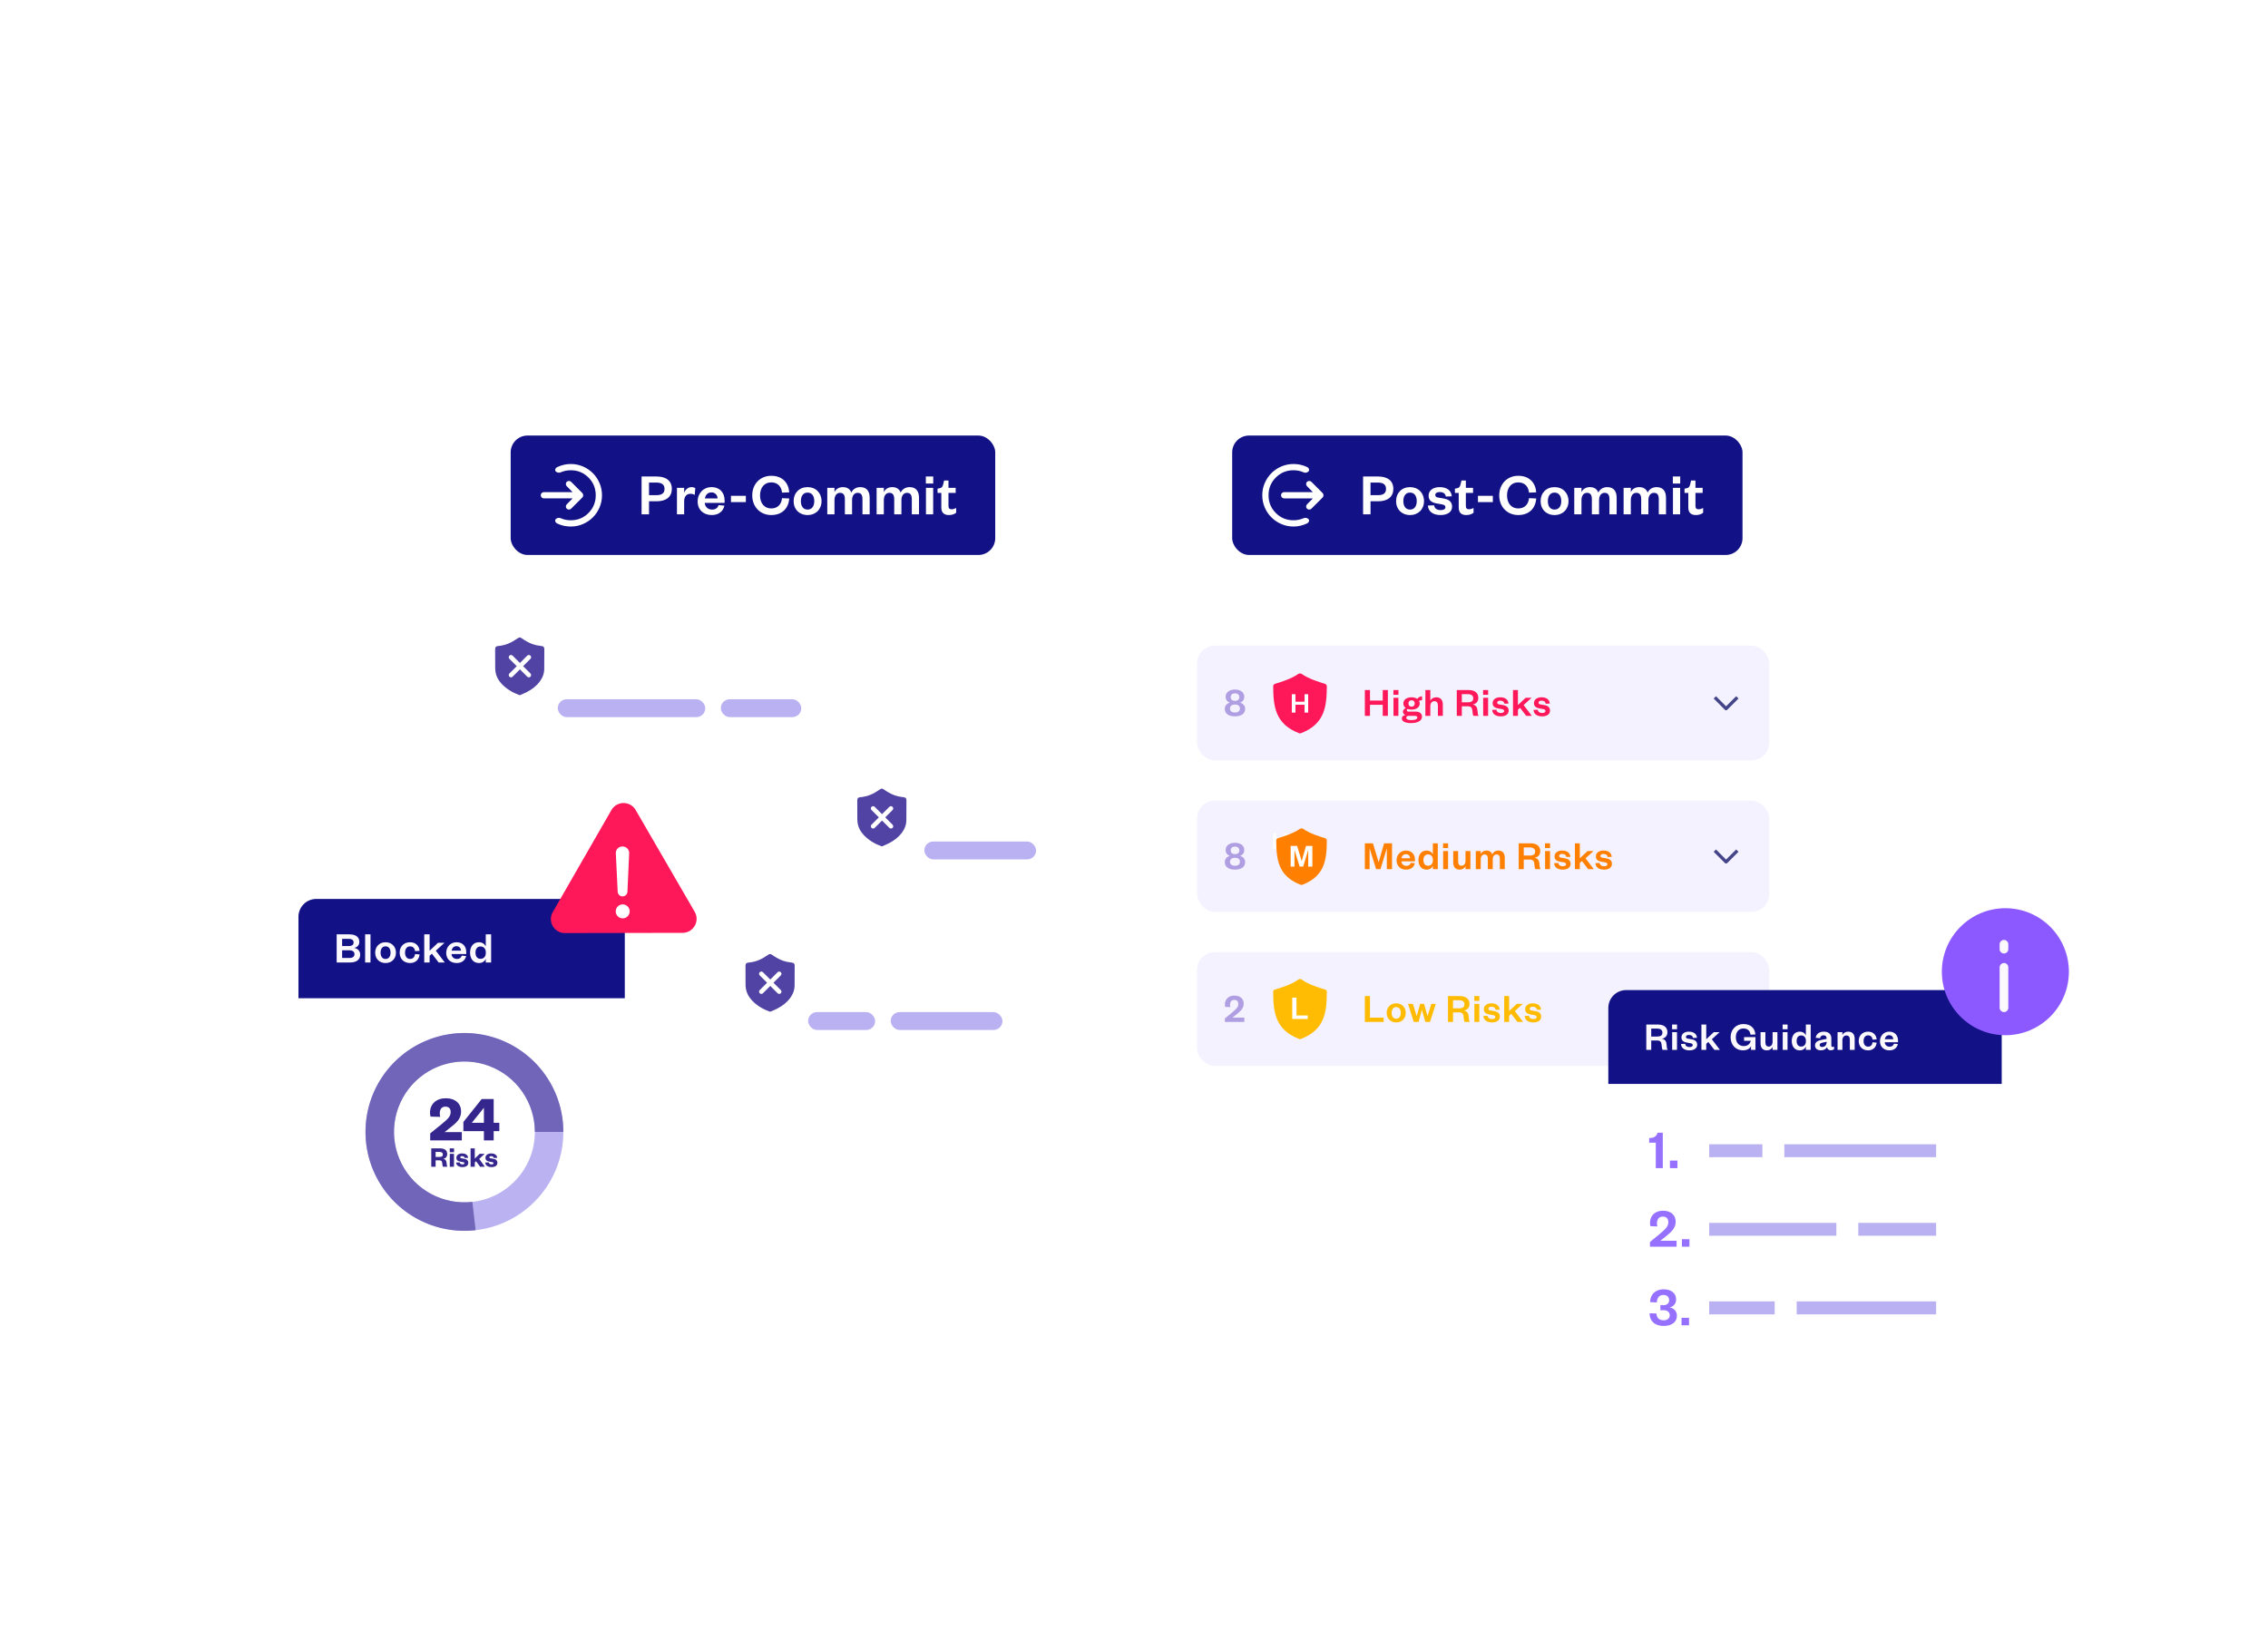 <?xml version="1.0" encoding="UTF-8"?>
<svg xmlns="http://www.w3.org/2000/svg" width="2201" height="1600" viewBox="0 0 2201 1600" fill="none">
  <g clip-path="url(#clip0_3286_1735)" filter="url(#filter0_d_3286_1735)">
    <g clip-path="url(#clip1_3286_1735)">
      <path d="M1096.59 483.515H1750.43C1770.3 483.515 1786.4 499.619 1786.4 519.484V1206.78C1786.4 1226.64 1770.3 1242.74 1750.43 1242.74H1096.59V483.515Z" fill="url(#paint0_linear_3286_1735)"></path>
      <rect x="1161.66" y="613.669" width="555.322" height="111.404" rx="17.354" fill="#F4F2FF"></rect>
      <path d="M1198.48 659.972C1196.02 659.972 1194.34 661.247 1194.34 663.755C1194.34 666.064 1196.02 667.338 1198.48 667.338C1201.03 667.338 1202.7 666.064 1202.7 663.755C1202.7 661.247 1201.03 659.972 1198.48 659.972ZM1198.48 670.882C1195.42 670.882 1193.67 672.196 1193.67 674.704C1193.67 677.173 1195.42 678.606 1198.48 678.606C1201.55 678.606 1203.3 677.173 1203.3 674.704C1203.3 672.196 1201.55 670.882 1198.48 670.882ZM1198.48 682.349C1192.23 682.349 1188.61 679.562 1188.61 675.142C1188.61 671.917 1190.76 669.688 1193.51 669.05C1190.92 668.055 1189.45 666.184 1189.45 663.277C1189.45 658.937 1193.23 656.309 1198.48 656.309C1203.74 656.309 1207.52 658.937 1207.52 663.277C1207.52 666.184 1206.05 668.055 1203.46 669.05C1206.17 669.688 1208.36 671.917 1208.36 675.142C1208.36 679.562 1204.7 682.349 1198.48 682.349Z" fill="#B09EE3"></path>
      <path d="M1263.52 641.313C1262.4 640.492 1260.81 640.492 1259.68 641.313C1253.53 645.811 1241.98 649.42 1237.45 650.722C1236.35 651.041 1235.57 652.049 1235.58 653.201C1235.68 672.805 1237.61 689.859 1260.72 698.713C1261.28 698.927 1261.92 698.927 1262.48 698.713C1285.6 689.859 1287.53 672.805 1287.63 653.201C1287.63 652.049 1286.86 651.041 1285.75 650.722C1281.23 649.42 1269.67 645.811 1263.52 641.313Z" fill="#FF1859"></path>
      <path d="M1257.18 678.714H1253.64V660.855H1257.18V668.14H1266V660.855H1269.54V678.714H1266V671.06H1257.18V678.714Z" fill="white"></path>
      <path d="M1329.51 681.871H1324.53V656.787H1329.51V667.02H1341.89V656.787H1346.87V681.871H1341.89V671.121H1329.51V681.871ZM1352.32 664.312H1357.09V681.871H1352.32V664.312ZM1352.24 661.446V656.787H1357.13V661.446H1352.24ZM1377.79 669.847C1377.79 673.51 1374.44 675.779 1369.82 675.779C1368.39 675.779 1367.08 675.58 1365.96 675.142C1365.52 675.421 1365.24 675.859 1365.24 676.416C1365.24 677.213 1365.76 677.73 1367.08 677.73H1374.08C1377.99 677.73 1379.98 679.84 1379.98 682.667C1379.98 687.047 1374.88 688.879 1369.42 688.879C1364.57 688.879 1360.43 687.644 1360.43 684.379C1360.43 682.588 1361.86 681.314 1363.93 681.035C1362.34 680.517 1361.5 679.243 1361.5 677.81C1361.5 676.217 1362.62 675.023 1364.33 674.346C1362.82 673.311 1361.9 671.758 1361.9 669.847C1361.9 666.104 1365.2 663.835 1369.82 663.835C1371.97 663.835 1373.96 664.392 1375.4 665.387C1376.39 663.994 1378.14 662.879 1380.06 662.879V666.701C1379.1 666.701 1377.95 666.861 1377.03 667.179C1377.51 667.936 1377.79 668.851 1377.79 669.847ZM1364.77 683.663C1364.77 685.255 1366.6 685.972 1369.42 685.972C1372.93 685.972 1375.48 685.176 1375.48 683.464C1375.48 682.309 1374.52 681.871 1372.93 681.871H1367.08C1365.8 681.871 1364.77 682.389 1364.77 683.663ZM1372.93 669.847C1372.93 667.816 1371.69 666.741 1369.86 666.741C1368.07 666.741 1366.84 667.816 1366.84 669.847C1366.84 671.877 1368.07 672.952 1369.86 672.952C1371.69 672.952 1372.93 671.877 1372.93 669.847ZM1388.06 672.475V681.871H1383.28V656.787H1388.06V667.179C1388.94 665.188 1391.17 663.835 1393.79 663.835C1398.49 663.835 1400.21 667.02 1400.21 670.922V681.871H1395.43V671.877C1395.43 669.17 1394.35 667.617 1392 667.617C1389.57 667.617 1388.06 669.528 1388.06 672.475ZM1435.01 681.871H1429.91C1429.4 681.194 1429.08 679.482 1428.88 676.695C1428.68 673.868 1427.41 672.594 1424.54 672.594H1418.65V681.871H1413.75V656.787H1425.1C1431.51 656.787 1434.65 659.773 1434.65 664.432C1434.65 668.214 1432.18 670.404 1429.12 670.802C1431.98 671.36 1433.46 673.032 1433.74 675.978C1434.06 679.681 1434.17 680.955 1435.01 681.871ZM1418.65 668.692H1424.42C1428.04 668.692 1429.72 667.498 1429.72 664.79C1429.72 662.282 1428.04 660.809 1424.42 660.809H1418.65V668.692ZM1439.36 664.312H1444.14V681.871H1439.36V664.312ZM1439.28 661.446V656.787H1444.18V661.446H1439.28ZM1448.07 676.058L1452.21 675.899C1452.49 678.009 1454.08 679.084 1456.51 679.084C1458.26 679.084 1459.69 678.487 1459.69 677.213C1459.69 676.018 1458.9 675.501 1457.14 675.222L1454.36 674.744C1450.61 674.147 1448.54 672.753 1448.54 669.488C1448.54 666.144 1451.37 663.835 1455.83 663.835C1460.69 663.835 1463.59 666.024 1463.91 669.926L1459.97 670.086C1459.65 668.095 1458.3 667.099 1455.79 667.099C1454.08 667.099 1452.96 667.856 1452.96 669.05C1452.96 670.006 1453.6 670.563 1454.87 670.763L1458.22 671.32C1461.92 671.917 1464.11 673.47 1464.11 676.775C1464.11 680.358 1461.01 682.349 1456.47 682.349C1451.89 682.349 1448.38 680.358 1448.07 676.058ZM1473.08 675.899V681.871H1468.3V656.787H1473.08V671.36L1480.57 664.312H1486.34L1478.62 671.36L1486.62 681.871H1481.16L1475.11 674.027L1473.08 675.899ZM1488.17 676.058L1492.31 675.899C1492.59 678.009 1494.18 679.084 1496.61 679.084C1498.36 679.084 1499.8 678.487 1499.8 677.213C1499.8 676.018 1499 675.501 1497.25 675.222L1494.46 674.744C1490.72 674.147 1488.65 672.753 1488.65 669.488C1488.65 666.144 1491.48 663.835 1495.94 663.835C1500.79 663.835 1503.7 666.024 1504.02 669.926L1500.08 670.086C1499.76 668.095 1498.4 667.099 1495.9 667.099C1494.18 667.099 1493.07 667.856 1493.07 669.05C1493.07 670.006 1493.71 670.563 1494.98 670.763L1498.32 671.32C1502.03 671.917 1504.22 673.47 1504.22 676.775C1504.22 680.358 1501.11 682.349 1496.57 682.349C1491.99 682.349 1488.49 680.358 1488.17 676.058Z" fill="#FF1859"></path>
      <path d="M1664.17 663.908L1675.08 674.834L1686.01 663.908" stroke="#444489" stroke-width="3.175" stroke-linejoin="round"></path>
      <rect x="1161.66" y="764.119" width="555.322" height="108.039" rx="17.354" fill="#F4F2FF"></rect>
      <path d="M1198.48 808.74C1196.02 808.74 1194.34 810.014 1194.34 812.523C1194.34 814.832 1196.02 816.106 1198.48 816.106C1201.03 816.106 1202.7 814.832 1202.7 812.523C1202.7 810.014 1201.03 808.74 1198.48 808.74ZM1198.48 819.65C1195.42 819.65 1193.67 820.963 1193.67 823.472C1193.67 825.94 1195.42 827.374 1198.48 827.374C1201.55 827.374 1203.3 825.94 1203.3 823.472C1203.3 820.963 1201.55 819.65 1198.48 819.65ZM1198.48 831.116C1192.23 831.116 1188.61 828.329 1188.61 823.91C1188.61 820.685 1190.76 818.455 1193.51 817.818C1190.92 816.823 1189.45 814.951 1189.45 812.045C1189.45 807.705 1193.23 805.077 1198.48 805.077C1203.74 805.077 1207.52 807.705 1207.52 812.045C1207.52 814.951 1206.05 816.823 1203.46 817.818C1206.17 818.455 1208.36 820.685 1208.36 823.91C1208.36 828.329 1204.7 831.116 1198.48 831.116Z" fill="#B09EE3"></path>
      <path d="M1238.59 811.089H1235.57V795.889H1238.59V802.089H1246.09V795.889H1249.11V811.089H1246.09V804.574H1238.59V811.089Z" fill="white"></path>
      <path d="M1264.89 791.671C1263.83 790.897 1262.33 790.897 1261.27 791.671C1255.46 795.914 1244.56 799.319 1240.3 800.547C1239.25 800.848 1238.52 801.799 1238.53 802.886C1238.62 821.378 1240.44 837.465 1262.25 845.817C1262.77 846.019 1263.38 846.019 1263.91 845.817C1285.71 837.465 1287.53 821.378 1287.63 802.886C1287.63 801.799 1286.9 800.848 1285.86 800.547C1281.59 799.319 1270.69 795.914 1264.89 791.671Z" fill="#FF8000"></path>
      <path d="M1264.66 828.168H1261.25L1256.35 812.373H1256.22V828.168H1252.53V808.105H1258.8L1263.2 822.691H1263.29L1267.46 808.105H1273.61V828.168H1269.6V812.373H1269.47L1264.66 828.168Z" fill="white"></path>
      <path d="M1339.7 830.639H1335.44L1329.31 810.89H1329.15V830.639H1324.53V805.555H1332.37L1337.87 823.79H1337.99L1343.2 805.555H1350.89V830.639H1345.87V810.89H1345.71L1339.7 830.639ZM1369.18 824.507L1373.04 824.905C1372.13 828.807 1369.1 831.116 1364.6 831.116C1359.19 831.116 1355.29 827.652 1355.29 822.118C1355.29 816.584 1359.23 812.602 1364.48 812.602C1370.22 812.602 1373.16 816.584 1373.16 821.362V823.074H1359.98C1360.14 825.662 1362.17 827.493 1364.76 827.493C1367.11 827.493 1368.5 826.498 1369.18 824.507ZM1360.06 820.088H1368.5C1368.35 818.057 1367.11 816.106 1364.44 816.106C1361.82 816.106 1360.5 817.898 1360.06 820.088ZM1390.56 822.198V821.521C1390.56 818.336 1388.61 816.345 1385.9 816.345C1382.91 816.345 1381.36 818.535 1381.36 821.879C1381.36 825.184 1382.91 827.374 1385.9 827.374C1388.61 827.374 1390.56 825.423 1390.56 822.198ZM1390.52 830.639V827.294C1389.72 829.404 1387.57 831.116 1384.47 831.116C1379.25 831.116 1376.54 827.055 1376.54 821.879C1376.54 816.703 1379.25 812.602 1384.47 812.602C1387.57 812.602 1389.72 814.314 1390.52 816.464V805.555H1395.3V830.639H1390.52ZM1400.51 813.08H1405.29V830.639H1400.51V813.08ZM1400.43 810.213V805.555H1405.33V810.213H1400.43ZM1422.2 822.476V813.08H1426.97V830.639H1422.2V827.772C1421.28 829.803 1419.21 831.116 1416.54 831.116C1411.88 831.116 1410.29 827.971 1410.29 824.069V813.08H1415.07V823.114C1415.07 825.781 1416.06 827.374 1418.41 827.374C1420.76 827.374 1422.2 825.463 1422.2 822.476ZM1448.14 816.225C1449.1 814.155 1451.21 812.602 1454.07 812.602C1458.81 812.602 1460.32 815.867 1460.32 819.689V830.639H1455.55V820.645C1455.55 817.937 1454.71 816.385 1452.36 816.385C1450.05 816.385 1448.66 818.296 1448.66 821.242V830.639H1443.88V820.645C1443.88 817.937 1443 816.385 1440.7 816.385C1438.39 816.385 1436.99 818.296 1436.99 821.242V830.639H1432.21V813.08H1436.99V815.947C1437.87 813.956 1439.86 812.602 1442.53 812.602C1445.63 812.602 1447.38 814.075 1448.14 816.225ZM1495.1 830.639H1490.01C1489.49 829.962 1489.17 828.25 1488.97 825.463C1488.77 822.636 1487.5 821.362 1484.63 821.362H1478.74V830.639H1473.84V805.555H1485.19C1491.6 805.555 1494.74 808.541 1494.74 813.199C1494.74 816.982 1492.27 819.172 1489.21 819.57C1492.08 820.127 1493.55 821.8 1493.83 824.746C1494.15 828.449 1494.27 829.723 1495.1 830.639ZM1478.74 817.46H1484.51C1488.13 817.46 1489.81 816.265 1489.81 813.558C1489.81 811.049 1488.13 809.576 1484.51 809.576H1478.74V817.46ZM1499.45 813.08H1504.23V830.639H1499.45V813.08ZM1499.37 810.213V805.555H1504.27V810.213H1499.37ZM1508.16 824.826L1512.3 824.666C1512.58 826.777 1514.17 827.852 1516.6 827.852C1518.35 827.852 1519.78 827.254 1519.78 825.98C1519.78 824.786 1518.99 824.268 1517.23 823.989L1514.45 823.512C1510.7 822.914 1508.63 821.521 1508.63 818.256C1508.63 814.911 1511.46 812.602 1515.92 812.602C1520.78 812.602 1523.68 814.792 1524 818.694L1520.06 818.853C1519.74 816.862 1518.39 815.867 1515.88 815.867C1514.17 815.867 1513.05 816.624 1513.05 817.818C1513.05 818.774 1513.69 819.331 1514.97 819.53L1518.31 820.088C1522.01 820.685 1524.2 822.238 1524.2 825.542C1524.2 829.126 1521.1 831.116 1516.56 831.116C1511.98 831.116 1508.48 829.126 1508.16 824.826ZM1533.17 824.666V830.639H1528.39V805.555H1533.17V820.127L1540.66 813.08H1546.43L1538.71 820.127L1546.71 830.639H1541.25L1535.2 822.795L1533.17 824.666ZM1548.26 824.826L1552.4 824.666C1552.68 826.777 1554.27 827.852 1556.7 827.852C1558.45 827.852 1559.89 827.254 1559.89 825.98C1559.89 824.786 1559.09 824.268 1557.34 823.989L1554.55 823.512C1550.81 822.914 1548.74 821.521 1548.74 818.256C1548.74 814.911 1551.57 812.602 1556.03 812.602C1560.88 812.602 1563.79 814.792 1564.11 818.694L1560.17 818.853C1559.85 816.862 1558.49 815.867 1555.99 815.867C1554.27 815.867 1553.16 816.624 1553.16 817.818C1553.16 818.774 1553.8 819.331 1555.07 819.53L1558.41 820.088C1562.12 820.685 1564.31 822.238 1564.31 825.542C1564.31 829.126 1561.2 831.116 1556.66 831.116C1552.08 831.116 1548.58 829.126 1548.26 824.826Z" fill="#FF8000"></path>
      <path d="M1664.17 812.675L1675.08 823.602L1686.01 812.675" stroke="#444489" stroke-width="3.175" stroke-linejoin="round"></path>
      <rect x="1161.66" y="911.204" width="555.322" height="110.494" rx="17.354" fill="#F4F2FF"></rect>
      <path d="M1196.1 974.731H1207.6V978.951H1188.69V975.607L1195.7 969.833C1199.6 966.569 1201.75 964.578 1201.75 961.552C1201.75 959.242 1200.55 957.57 1197.85 957.57C1195.06 957.57 1193.67 959.481 1193.67 962.388C1193.67 963.224 1193.75 963.901 1193.95 964.578L1189.01 964.379C1188.85 963.582 1188.73 962.786 1188.73 962.03C1188.73 956.774 1192.43 953.39 1197.97 953.39C1203.94 953.39 1206.97 956.814 1206.97 961.273C1206.97 965.693 1203.86 968.519 1200.08 971.545L1196.1 974.731Z" fill="#B09EE3"></path>
      <path d="M1263.08 937.731C1262.22 937.069 1260.98 937.069 1260.13 937.731C1253.91 942.533 1241.31 946.38 1237.03 947.595C1236.17 947.84 1235.57 948.625 1235.57 949.522C1235.65 969.364 1237.45 986.645 1260.92 995.544C1261.35 995.709 1261.85 995.709 1262.29 995.544C1285.76 986.645 1287.56 969.364 1287.63 949.522C1287.64 948.625 1287.04 947.84 1286.18 947.595C1281.9 946.38 1269.3 942.533 1263.08 937.731Z" fill="#FFBC02"></path>
      <path d="M1254.08 955.376H1258.19V972.67H1269.13V976.089H1254.08V955.376Z" fill="white"></path>
      <path d="M1324.53 953.867H1329.51V974.81H1342.77V978.951H1324.53V953.867ZM1350.54 970.192C1350.54 973.496 1352.05 975.806 1354.96 975.806C1357.9 975.806 1359.42 973.496 1359.42 970.192C1359.42 966.847 1357.9 964.538 1354.96 964.538C1352.05 964.538 1350.54 966.847 1350.54 970.192ZM1364.23 970.192C1364.23 975.646 1360.41 979.429 1354.96 979.429C1349.54 979.429 1345.72 975.646 1345.72 970.192C1345.72 964.737 1349.54 960.915 1354.96 960.915C1360.41 960.915 1364.23 964.737 1364.23 970.192ZM1382.02 961.392L1385.25 973.098H1385.41L1389.03 961.392H1393.37L1387.79 978.951H1383.18L1379.99 967.365H1379.83L1376.65 978.951H1371.99L1366.41 961.392H1371.15L1374.81 973.098H1374.97L1378.16 961.392H1382.02ZM1426.47 978.951H1421.37C1420.85 978.274 1420.54 976.562 1420.34 973.775C1420.14 970.948 1418.86 969.674 1416 969.674H1410.1V978.951H1405.21V953.867H1416.55C1422.96 953.867 1426.11 956.853 1426.11 961.512C1426.11 965.294 1423.64 967.484 1420.57 967.882C1423.44 968.44 1424.91 970.112 1425.19 973.058C1425.51 976.761 1425.63 978.035 1426.47 978.951ZM1410.1 965.772H1415.88C1419.5 965.772 1421.17 964.578 1421.17 961.87C1421.17 959.362 1419.5 957.889 1415.88 957.889H1410.1V965.772ZM1430.82 961.392H1435.59V978.951H1430.82V961.392ZM1430.74 958.526V953.867H1435.63V958.526H1430.74ZM1439.52 973.138L1443.66 972.979C1443.94 975.089 1445.53 976.164 1447.96 976.164C1449.72 976.164 1451.15 975.567 1451.15 974.293C1451.15 973.098 1450.35 972.581 1448.6 972.302L1445.81 971.824C1442.07 971.227 1440 969.833 1440 966.569C1440 963.224 1442.83 960.915 1447.29 960.915C1452.14 960.915 1455.05 963.105 1455.37 967.006L1451.43 967.166C1451.11 965.175 1449.76 964.18 1447.25 964.18C1445.53 964.18 1444.42 964.936 1444.42 966.131C1444.42 967.086 1445.06 967.644 1446.33 967.843L1449.68 968.4C1453.38 968.997 1455.57 970.55 1455.57 973.855C1455.57 977.438 1452.46 979.429 1447.92 979.429C1443.35 979.429 1439.84 977.438 1439.52 973.138ZM1464.54 972.979V978.951H1459.76V953.867H1464.54V968.44L1472.02 961.392H1477.8L1470.07 968.44L1478.08 978.951H1472.62L1466.57 971.107L1464.54 972.979ZM1479.63 973.138L1483.77 972.979C1484.05 975.089 1485.64 976.164 1488.07 976.164C1489.82 976.164 1491.25 975.567 1491.25 974.293C1491.25 973.098 1490.46 972.581 1488.71 972.302L1485.92 971.824C1482.18 971.227 1480.11 969.833 1480.11 966.569C1480.11 963.224 1482.93 960.915 1487.39 960.915C1492.25 960.915 1495.16 963.105 1495.47 967.006L1491.53 967.166C1491.21 965.175 1489.86 964.18 1487.35 964.18C1485.64 964.18 1484.53 964.936 1484.53 966.131C1484.53 967.086 1485.16 967.644 1486.44 967.843L1489.78 968.4C1493.48 968.997 1495.67 970.55 1495.67 973.855C1495.67 977.438 1492.57 979.429 1488.03 979.429C1483.45 979.429 1479.95 977.438 1479.63 973.138Z" fill="#FFBB00"></path>
      <path d="M1664.17 960.988L1675.08 971.915L1686.01 960.988" stroke="#444489" stroke-width="3.175" stroke-linejoin="round"></path>
    </g>
    <path d="M1087.91 483.515H434.064C414.2 483.515 398.096 499.619 398.096 519.484V1206.78C398.096 1226.64 414.2 1242.74 434.064 1242.74H1087.91V483.515Z" fill="url(#paint1_linear_3286_1735)"></path>
    <rect x="497.882" y="639.7" width="323.121" height="69.415" rx="11.318" fill="white"></rect>
    <rect opacity="0.4" x="541.267" y="665.73" width="143.169" height="17.354" rx="8.677" fill="#543EDF"></rect>
    <rect opacity="0.4" x="699.525" y="665.73" width="78.092" height="17.354" rx="8.677" fill="#543EDF"></rect>
    <path d="M503.854 661.632C500.693 660.448 497.633 659.033 494.756 657.235C490.956 654.861 487.557 652.02 484.836 648.395C481.942 644.539 480.592 640.153 480.57 635.332C480.542 629.345 480.536 623.358 480.525 617.371C480.525 617.207 480.525 617.044 480.536 616.88C480.636 615.082 481.314 614.315 483.08 614.112C485.235 613.87 487.379 613.599 489.479 613.013C492.395 612.19 495.161 611.006 497.777 609.495C499.438 608.531 501.043 607.465 502.654 606.411C504.02 605.52 504.798 605.492 506.153 606.439C509.497 608.773 512.985 610.842 516.834 612.223C519.295 613.109 521.828 613.655 524.416 613.926C524.988 613.988 525.56 614.05 526.116 614.168C527.376 614.433 528.032 615.166 528.21 616.463C528.243 616.694 528.248 616.937 528.248 617.168C528.221 623.482 528.171 629.796 528.165 636.11C528.165 640.756 526.582 644.815 523.855 648.474C520.533 652.933 516.245 656.197 511.374 658.695C509.269 659.772 507.075 660.663 504.92 661.638H503.843L503.854 661.632Z" fill="#5143A4"></path>
    <path d="M495.912 624.965L513.217 642.27" stroke="white" stroke-width="4.377" stroke-linecap="round" stroke-linejoin="round"></path>
    <path d="M513.217 624.965L495.912 642.27" stroke="white" stroke-width="4.377" stroke-linecap="round" stroke-linejoin="round"></path>
    <rect x="853.635" y="777.787" width="195.23" height="69.415" rx="11.318" fill="white"></rect>
    <rect opacity="0.4" x="897.02" y="803.817" width="108.461" height="17.354" rx="8.677" fill="#543EDF"></rect>
    <path d="M855.27 808.396C852.109 807.212 849.049 805.797 846.172 803.998C842.372 801.625 838.973 798.784 836.252 795.159C833.358 791.302 832.008 786.916 831.986 782.096C831.958 776.109 831.953 770.122 831.941 764.134C831.941 763.971 831.941 763.807 831.953 763.644C832.052 761.845 832.73 761.079 834.496 760.876C836.652 760.633 838.795 760.363 840.895 759.776C843.811 758.953 846.577 757.769 849.193 756.258C850.854 755.294 852.459 754.229 854.07 753.175C855.436 752.284 856.214 752.256 857.569 753.203C860.913 755.537 864.401 757.606 868.25 758.987C870.711 759.872 873.244 760.419 875.832 760.69C876.404 760.752 876.976 760.814 877.532 760.932C878.792 761.197 879.448 761.93 879.626 763.227C879.659 763.458 879.664 763.7 879.664 763.931C879.637 770.246 879.587 776.56 879.581 782.874C879.581 787.519 877.998 791.579 875.271 795.237C871.949 799.697 867.661 802.961 862.79 805.459C860.685 806.535 858.491 807.426 856.336 808.402H855.259L855.27 808.396Z" fill="#5143A4"></path>
    <path d="M847.329 771.728L864.634 789.033" stroke="white" stroke-width="4.377" stroke-linecap="round" stroke-linejoin="round"></path>
    <path d="M864.634 771.728L847.329 789.033" stroke="white" stroke-width="4.377" stroke-linecap="round" stroke-linejoin="round"></path>
    <rect x="740.836" y="943.392" width="275.398" height="69.415" rx="11.318" fill="white"></rect>
    <rect opacity="0.4" x="784.221" y="969.423" width="65.077" height="17.354" rx="8.677" fill="#543EDF"></rect>
    <rect opacity="0.4" x="864.388" y="969.423" width="108.461" height="17.354" rx="8.677" fill="#543EDF"></rect>
    <path d="M746.808 968.919C743.647 967.735 740.587 966.32 737.71 964.521C733.911 962.148 730.511 959.307 727.79 955.682C724.896 951.825 723.546 947.439 723.524 942.619C723.496 936.632 723.491 930.645 723.479 924.657C723.479 924.494 723.479 924.33 723.491 924.167C723.591 922.368 724.268 921.602 726.034 921.399C728.19 921.156 730.334 920.886 732.433 920.299C735.349 919.476 738.115 918.292 740.731 916.781C742.392 915.817 743.997 914.752 745.608 913.698C746.974 912.807 747.752 912.779 749.107 913.726C752.451 916.06 755.939 918.129 759.788 919.51C762.249 920.395 764.782 920.942 767.37 921.213C767.942 921.275 768.514 921.337 769.07 921.455C770.33 921.72 770.986 922.453 771.164 923.75C771.197 923.981 771.202 924.223 771.202 924.454C771.175 930.769 771.125 937.083 771.119 943.397C771.119 948.042 769.536 952.102 766.809 955.76C763.487 960.22 759.2 963.484 754.328 965.982C752.223 967.058 750.029 967.949 747.874 968.924H746.797L746.808 968.919Z" fill="#5143A4"></path>
    <path d="M738.867 932.251L756.172 949.557" stroke="white" stroke-width="4.377" stroke-linecap="round" stroke-linejoin="round"></path>
    <path d="M756.172 932.251L738.867 949.557" stroke="white" stroke-width="4.377" stroke-linecap="round" stroke-linejoin="round"></path>
    <rect x="1087.91" y="483.515" width="8.677" height="754.891" fill="white"></rect>
  </g>
  <rect x="495.583" y="422.777" width="470.255" height="115.932" rx="16.344" fill="#121185"></rect>
  <path d="M578.139 480.744C578.139 473.965 575.786 468.224 571.082 463.52C566.378 458.815 560.636 456.463 553.858 456.463C552.188 456.463 550.544 456.627 548.926 456.955C547.307 457.282 545.739 457.776 544.221 458.436C543.361 458.79 542.501 458.903 541.641 458.776C540.781 458.648 540.023 458.257 539.365 457.601C538.758 456.994 538.618 456.248 538.946 455.364C539.274 454.48 539.919 453.809 540.882 453.352C542.956 452.391 545.068 451.657 547.217 451.151C549.366 450.646 551.579 450.393 553.858 450.393C558.056 450.393 562.002 451.19 565.695 452.784C569.387 454.379 572.6 456.541 575.331 459.27C578.063 462 580.225 465.212 581.817 468.907C583.41 472.602 584.207 476.547 584.209 480.744C584.211 484.94 583.414 488.886 581.817 492.581C580.221 496.276 578.059 499.488 575.331 502.217C572.604 504.947 569.391 507.11 565.695 508.707C561.998 510.303 558.052 511.099 553.858 511.095C551.581 511.095 549.342 510.854 547.141 510.373C544.939 509.891 542.803 509.146 540.731 508.136C539.82 507.681 539.213 507.011 538.91 506.127C538.606 505.242 538.758 504.496 539.365 503.887C539.972 503.278 540.705 502.886 541.565 502.712C542.425 502.538 543.26 502.626 544.069 502.976C545.637 503.684 547.243 504.203 548.886 504.533C550.529 504.863 552.186 505.027 553.858 505.025C560.636 505.025 566.378 502.673 571.082 497.968C575.786 493.264 578.139 487.522 578.139 480.744Z" fill="white"></path>
  <path d="M549.988 471.941L555.679 477.708L527.832 477.708C526.976 477.704 526.256 477.994 525.671 478.579C525.086 479.164 524.795 479.885 524.797 480.743C524.799 481.601 525.09 482.321 525.671 482.904C526.252 483.487 526.972 483.778 527.832 483.778L555.679 483.778L549.988 489.545C549.432 490.101 549.154 490.81 549.154 491.67C549.154 492.53 549.432 493.238 549.988 493.794C550.545 494.351 551.253 494.629 552.113 494.629C552.973 494.629 553.681 494.351 554.238 493.794L565.164 482.868C565.721 482.311 565.999 481.603 565.999 480.743C565.999 479.883 565.721 479.175 565.164 478.619L554.238 467.692C553.681 467.136 552.973 466.857 552.113 466.857C551.253 466.857 550.545 467.136 549.988 467.692C549.432 468.249 549.154 468.957 549.154 469.817C549.154 470.677 549.432 471.385 549.988 471.941Z" fill="white"></path>
  <g style="mix-blend-mode:plus-lighter">
    <path d="M629.847 480.654H637.015C642.493 480.654 644.882 478.556 644.882 474.593C644.882 470.63 642.493 468.416 637.015 468.416H629.847V480.654ZM629.847 486.598V499.243H622.621V462.53H637.248C646.63 462.53 651.991 466.901 651.991 474.535C651.991 482.169 646.63 486.598 637.248 486.598H629.847ZM674.733 473.894L674.208 480.42C672.868 479.663 671.702 479.313 670.012 479.313C666.399 479.313 663.952 481.877 663.952 486.539V499.243H656.959V473.544H663.952V478.439C664.884 475.525 667.565 472.845 671.12 472.845C672.693 472.845 673.975 473.253 674.733 473.894ZM697.377 490.269L703.03 490.852C701.69 496.563 697.261 499.942 690.676 499.942C682.75 499.942 677.04 494.873 677.04 486.772C677.04 478.672 682.809 472.845 690.501 472.845C698.892 472.845 703.205 478.672 703.205 485.665V488.171H683.916C684.149 491.959 687.121 494.639 690.909 494.639C694.347 494.639 696.387 493.183 697.377 490.269ZM684.032 483.8H696.387C696.154 480.828 694.347 477.973 690.443 477.973C686.597 477.973 684.673 480.595 684.032 483.8ZM709.371 487.413V481.295H723.823V487.413H709.371ZM730.021 480.887C730.021 469.581 738.004 461.831 748.435 461.831C759.274 461.831 765.277 468.649 765.918 477.915L758.925 478.206C758.4 472.728 755.137 468.241 748.435 468.241C741.909 468.241 737.596 473.136 737.596 480.887C737.596 488.637 741.909 493.532 748.435 493.532C755.137 493.532 758.4 489.045 758.925 483.567L765.918 483.859C765.277 493.183 759.274 499.942 748.435 499.942C738.004 499.942 730.021 492.192 730.021 480.887ZM777.218 486.423C777.218 491.26 779.433 494.639 783.687 494.639C787.999 494.639 790.214 491.26 790.214 486.423C790.214 481.528 787.999 478.148 783.687 478.148C779.433 478.148 777.218 481.528 777.218 486.423ZM797.265 486.423C797.265 494.406 791.671 499.942 783.687 499.942C775.762 499.942 770.167 494.406 770.167 486.423C770.167 478.439 775.762 472.845 783.687 472.845C791.671 472.845 797.265 478.439 797.265 486.423ZM826.149 478.148C827.547 475.117 830.636 472.845 834.832 472.845C841.766 472.845 843.981 477.623 843.981 483.218V499.243H836.988V484.616C836.988 480.654 835.764 478.381 832.326 478.381C828.946 478.381 826.906 481.178 826.906 485.49V499.243H819.913V484.616C819.913 480.654 818.631 478.381 815.251 478.381C811.871 478.381 809.832 481.178 809.832 485.49V499.243H802.839V473.544H809.832V477.74C811.114 474.826 814.028 472.845 817.932 472.845C822.477 472.845 825.041 475.001 826.149 478.148ZM874.036 478.148C875.435 475.117 878.523 472.845 882.719 472.845C889.654 472.845 891.868 477.623 891.868 483.218V499.243H884.875V484.616C884.875 480.654 883.651 478.381 880.213 478.381C876.833 478.381 874.794 481.178 874.794 485.49V499.243H867.801V484.616C867.801 480.654 866.519 478.381 863.139 478.381C859.759 478.381 857.719 481.178 857.719 485.49V499.243H850.726V473.544H857.719V477.74C859.001 474.826 861.915 472.845 865.819 472.845C870.365 472.845 872.929 475.001 874.036 478.148ZM898.614 473.544H905.607V499.243H898.614V473.544ZM898.497 469.348V462.53H905.665V469.348H898.497ZM913.515 492.716V478.439H909.844V474.302L911.592 474.01C914.098 473.602 914.797 472.32 915.38 469.931L916.196 466.435H920.45V473.544H927.443V478.439H920.45V491.143C920.45 493.357 921.44 494.348 923.538 494.348C924.937 494.348 926.394 493.824 927.909 493.124V497.728C926.044 499.127 923.946 499.942 920.799 499.942C916.837 499.942 913.515 498.194 913.515 492.716Z" fill="white"></path>
  </g>
  <rect x="1195.78" y="422.777" width="495.255" height="115.932" rx="16.344" fill="#121185"></rect>
  <path d="M1231.06 480.744C1231.06 487.523 1233.41 493.264 1238.12 497.969C1242.82 502.673 1248.56 505.025 1255.34 505.025C1257.01 505.025 1258.65 504.862 1260.27 504.534C1261.89 504.206 1263.46 503.712 1264.98 503.053C1265.84 502.699 1266.7 502.585 1267.56 502.713C1268.42 502.84 1269.18 503.232 1269.83 503.887C1270.44 504.494 1270.58 505.24 1270.25 506.124C1269.92 507.008 1269.28 507.679 1268.32 508.136C1266.24 509.098 1264.13 509.831 1261.98 510.337C1259.83 510.843 1257.62 511.096 1255.34 511.096C1251.14 511.096 1247.2 510.298 1243.5 508.704C1239.81 507.11 1236.6 504.948 1233.87 502.218C1231.14 499.488 1228.97 496.276 1227.38 492.581C1225.79 488.887 1224.99 484.941 1224.99 480.744C1224.99 476.548 1225.78 472.602 1227.38 468.907C1228.98 465.213 1231.14 462 1233.87 459.271C1236.59 456.541 1239.81 454.378 1243.5 452.782C1247.2 451.185 1251.15 450.389 1255.34 450.393C1257.62 450.393 1259.86 450.634 1262.06 451.115C1264.26 451.597 1266.4 452.343 1268.47 453.352C1269.38 453.808 1269.99 454.477 1270.29 455.362C1270.59 456.246 1270.44 456.992 1269.83 457.601C1269.23 458.211 1268.49 458.602 1267.63 458.776C1266.77 458.95 1265.94 458.862 1265.13 458.512C1263.56 457.804 1261.96 457.285 1260.31 456.955C1258.67 456.625 1257.01 456.461 1255.34 456.463C1248.56 456.463 1242.82 458.816 1238.12 463.52C1233.41 468.224 1231.06 473.966 1231.06 480.744Z" fill="white"></path>
  <path d="M1268.39 471.942L1274.08 477.709L1246.23 477.709C1245.38 477.704 1244.66 477.995 1244.07 478.58C1243.49 479.164 1243.2 479.886 1243.2 480.744C1243.2 481.602 1243.49 482.322 1244.07 482.905C1244.65 483.487 1245.37 483.779 1246.23 483.779L1274.08 483.779L1268.39 489.546C1267.83 490.102 1267.56 490.81 1267.56 491.67C1267.56 492.53 1267.83 493.238 1268.39 493.795C1268.95 494.351 1269.66 494.629 1270.52 494.629C1271.38 494.629 1272.08 494.351 1272.64 493.795L1283.57 482.868C1284.12 482.312 1284.4 481.604 1284.4 480.744C1284.4 479.884 1284.12 479.176 1283.57 478.619L1272.64 467.693C1272.08 467.136 1271.38 466.858 1270.52 466.858C1269.66 466.858 1268.95 467.136 1268.39 467.693C1267.83 468.249 1267.56 468.957 1267.56 469.817C1267.56 470.677 1267.83 471.385 1268.39 471.942Z" fill="white"></path>
  <g style="mix-blend-mode:plus-lighter">
    <path d="M1330.04 480.654H1337.21C1342.69 480.654 1345.08 478.556 1345.08 474.593C1345.08 470.63 1342.69 468.416 1337.21 468.416H1330.04V480.654ZM1330.04 486.598V499.243H1322.81V462.53H1337.44C1346.82 462.53 1352.18 466.901 1352.18 474.535C1352.18 482.169 1346.82 486.598 1337.44 486.598H1330.04ZM1361.89 486.423C1361.89 491.26 1364.11 494.639 1368.36 494.639C1372.67 494.639 1374.89 491.26 1374.89 486.423C1374.89 481.528 1372.67 478.148 1368.36 478.148C1364.11 478.148 1361.89 481.528 1361.89 486.423ZM1381.94 486.423C1381.94 494.406 1376.34 499.942 1368.36 499.942C1360.43 499.942 1354.84 494.406 1354.84 486.423C1354.84 478.439 1360.43 472.845 1368.36 472.845C1376.34 472.845 1381.94 478.439 1381.94 486.423ZM1385.7 490.735L1391.76 490.502C1392.17 493.591 1394.5 495.164 1398.06 495.164C1400.62 495.164 1402.72 494.29 1402.72 492.425C1402.72 490.677 1401.55 489.919 1398.99 489.511L1394.91 488.812C1389.43 487.938 1386.4 485.898 1386.4 481.12C1386.4 476.225 1390.54 472.845 1397.07 472.845C1404.18 472.845 1408.43 476.05 1408.9 481.761L1403.13 481.994C1402.66 479.08 1400.68 477.623 1397.01 477.623C1394.5 477.623 1392.87 478.731 1392.87 480.479C1392.87 481.877 1393.8 482.693 1395.67 482.985L1400.56 483.8C1405.98 484.675 1409.19 486.947 1409.19 491.784C1409.19 497.029 1404.64 499.942 1398 499.942C1391.3 499.942 1386.17 497.029 1385.7 490.735ZM1415.62 492.716V478.439H1411.94V474.302L1413.69 474.01C1416.2 473.602 1416.9 472.32 1417.48 469.931L1418.3 466.435H1422.55V473.544H1429.54V478.439H1422.55V491.143C1422.55 493.357 1423.54 494.348 1425.64 494.348C1427.04 494.348 1428.49 493.824 1430.01 493.124V497.728C1428.14 499.127 1426.05 499.942 1422.9 499.942C1418.94 499.942 1415.62 498.194 1415.62 492.716ZM1434.29 487.413V481.295H1448.74V487.413H1434.29ZM1454.94 480.887C1454.94 469.581 1462.92 461.831 1473.35 461.831C1484.19 461.831 1490.2 468.649 1490.84 477.915L1483.84 478.206C1483.32 472.728 1480.06 468.241 1473.35 468.241C1466.83 468.241 1462.52 473.136 1462.52 480.887C1462.52 488.637 1466.83 493.532 1473.35 493.532C1480.06 493.532 1483.32 489.045 1483.84 483.567L1490.84 483.859C1490.2 493.183 1484.19 499.942 1473.35 499.942C1462.92 499.942 1454.94 492.192 1454.94 480.887ZM1502.14 486.423C1502.14 491.26 1504.35 494.639 1508.61 494.639C1512.92 494.639 1515.13 491.26 1515.13 486.423C1515.13 481.528 1512.92 478.148 1508.61 478.148C1504.35 478.148 1502.14 481.528 1502.14 486.423ZM1522.18 486.423C1522.18 494.406 1516.59 499.942 1508.61 499.942C1500.68 499.942 1495.09 494.406 1495.09 486.423C1495.09 478.439 1500.68 472.845 1508.61 472.845C1516.59 472.845 1522.18 478.439 1522.18 486.423ZM1551.07 478.148C1552.47 475.117 1555.55 472.845 1559.75 472.845C1566.69 472.845 1568.9 477.623 1568.9 483.218V499.243H1561.91V484.616C1561.91 480.654 1560.68 478.381 1557.24 478.381C1553.86 478.381 1551.83 481.178 1551.83 485.49V499.243H1544.83V484.616C1544.83 480.654 1543.55 478.381 1540.17 478.381C1536.79 478.381 1534.75 481.178 1534.75 485.49V499.243H1527.76V473.544H1534.75V477.74C1536.03 474.826 1538.95 472.845 1542.85 472.845C1547.4 472.845 1549.96 475.001 1551.07 478.148ZM1598.96 478.148C1600.35 475.117 1603.44 472.845 1607.64 472.845C1614.57 472.845 1616.79 477.623 1616.79 483.218V499.243H1609.79V484.616C1609.79 480.654 1608.57 478.381 1605.13 478.381C1601.75 478.381 1599.71 481.178 1599.71 485.49V499.243H1592.72V484.616C1592.72 480.654 1591.44 478.381 1588.06 478.381C1584.68 478.381 1582.64 481.178 1582.64 485.49V499.243H1575.65V473.544H1582.64V477.74C1583.92 474.826 1586.83 472.845 1590.74 472.845C1595.28 472.845 1597.85 475.001 1598.96 478.148ZM1623.53 473.544H1630.53V499.243H1623.53V473.544ZM1623.42 469.348V462.53H1630.58V469.348H1623.42ZM1638.43 492.716V478.439H1634.76V474.302L1636.51 474.01C1639.02 473.602 1639.72 472.32 1640.3 469.931L1641.11 466.435H1645.37V473.544H1652.36V478.439H1645.37V491.143C1645.37 493.357 1646.36 494.348 1648.46 494.348C1649.86 494.348 1651.31 493.824 1652.83 493.124V497.728C1650.96 499.127 1648.87 499.942 1645.72 499.942C1641.76 499.942 1638.43 498.194 1638.43 492.716Z" fill="white"></path>
  </g>
  <g filter="url(#filter1_d_3286_1735)">
    <g clip-path="url(#clip2_3286_1735)">
      <rect x="1560.8" y="947.272" width="381.784" height="373.107" rx="17.354" fill="white"></rect>
      <path d="M1560.8 956.558C1560.8 951.43 1564.96 947.272 1570.09 947.272H2046.1C2051.23 947.272 2055.39 951.43 2055.39 956.558V1038.38H1560.8V956.558Z" fill="#121185"></path>
      <path d="M1618.51 1005.33H1613.51C1613 1004.66 1612.69 1002.98 1612.5 1000.25C1612.3 997.478 1611.05 996.228 1608.24 996.228H1602.46V1005.33H1597.66V980.727H1608.79C1615.07 980.727 1618.16 983.656 1618.16 988.224C1618.16 991.933 1615.74 994.081 1612.73 994.471C1615.54 995.018 1616.99 996.658 1617.26 999.547C1617.57 1003.18 1617.69 1004.43 1618.51 1005.33ZM1602.46 992.402H1608.12C1611.68 992.402 1613.32 991.231 1613.32 988.575C1613.32 986.115 1611.68 984.671 1608.12 984.671H1602.46V992.402ZM1622.77 988.107H1627.46V1005.33H1622.77V988.107ZM1622.69 985.296V980.727H1627.5V985.296H1622.69ZM1631.31 999.625L1635.37 999.469C1635.65 1001.54 1637.21 1002.59 1639.59 1002.59C1641.31 1002.59 1642.71 1002.01 1642.71 1000.76C1642.71 999.586 1641.93 999.079 1640.21 998.805L1637.48 998.337C1633.81 997.751 1631.78 996.385 1631.78 993.183C1631.78 989.903 1634.55 987.638 1638.93 987.638C1643.69 987.638 1646.54 989.786 1646.85 993.612L1642.99 993.769C1642.67 991.816 1641.35 990.84 1638.89 990.84C1637.21 990.84 1636.11 991.582 1636.11 992.753C1636.11 993.69 1636.74 994.237 1637.99 994.432L1641.27 994.979C1644.9 995.565 1647.05 997.087 1647.05 1000.33C1647.05 1003.84 1644 1005.79 1639.55 1005.79C1635.06 1005.79 1631.62 1003.84 1631.31 999.625ZM1655.84 999.469V1005.33H1651.16V980.727H1655.84V995.018L1663.18 988.107H1668.85L1661.27 995.018L1669.12 1005.33H1663.77L1657.84 997.634L1655.84 999.469ZM1691.47 1005.79C1684.6 1005.79 1679.48 1000.64 1679.48 993.027C1679.48 985.452 1684.91 980.259 1691.82 980.259C1698.93 980.259 1703.03 984.163 1703.54 990.372L1698.77 990.567C1698.46 986.935 1696.04 984.554 1691.94 984.554C1687.45 984.554 1684.56 987.873 1684.56 993.027C1684.56 998.298 1687.53 1001.66 1692.33 1001.66C1695.8 1001.66 1698.34 999.664 1699.05 996.541H1692.53V992.91H1703.61V1005.33H1699.28V1001.69C1698.07 1004.43 1694.98 1005.79 1691.47 1005.79ZM1720.22 997.322V988.107H1724.91V1005.33H1720.22V1002.51C1719.32 1004.51 1717.29 1005.79 1714.68 1005.79C1710.11 1005.79 1708.55 1002.71 1708.55 998.884V988.107H1713.23V997.946C1713.23 1000.56 1714.21 1002.12 1716.51 1002.12C1718.82 1002.12 1720.22 1000.25 1720.22 997.322ZM1730.05 988.107H1734.73V1005.33H1730.05V988.107ZM1729.97 985.296V980.727H1734.77V985.296H1729.97ZM1752.56 997.048V996.385C1752.56 993.261 1750.65 991.309 1748 991.309C1745.07 991.309 1743.55 993.456 1743.55 996.736C1743.55 999.977 1745.07 1002.12 1748 1002.12C1750.65 1002.12 1752.56 1000.21 1752.56 997.048ZM1752.53 1005.33V1002.05C1751.74 1004.12 1749.64 1005.79 1746.59 1005.79C1741.48 1005.79 1738.82 1001.81 1738.82 996.736C1738.82 991.66 1741.48 987.638 1746.59 987.638C1749.64 987.638 1751.74 989.317 1752.53 991.426V980.727H1757.21V1005.33H1752.53ZM1772.67 997.868V997.439L1769.43 998.142C1767.4 998.571 1765.95 998.923 1765.95 1000.64C1765.95 1001.81 1766.85 1002.51 1768.34 1002.51C1770.8 1002.51 1772.67 1000.64 1772.67 997.868ZM1777.24 994.276V1001.15C1777.24 1002.05 1777.71 1002.48 1778.45 1002.48C1778.92 1002.48 1779.39 1002.36 1779.89 1002.12V1004.62C1779.15 1005.21 1778.21 1005.72 1776.65 1005.72C1774.7 1005.72 1773.45 1004.58 1773.02 1002.71C1772.04 1004.7 1769.7 1005.76 1767.16 1005.76C1763.57 1005.76 1761.39 1003.96 1761.39 1000.99C1761.39 997.712 1764.04 996.346 1767.94 995.565L1772.67 994.628V994.237C1772.67 992.324 1771.65 991.152 1769.66 991.152C1767.71 991.152 1766.66 992.324 1766.27 994.003L1762.01 993.612C1762.6 990.098 1765.29 987.638 1769.86 987.638C1774.31 987.638 1777.24 989.747 1777.24 994.276ZM1787.97 996.111V1005.33H1783.28V988.107H1787.97V990.918C1788.83 988.966 1791.01 987.638 1793.59 987.638C1798.2 987.638 1799.88 990.762 1799.88 994.588V1005.33H1795.19V995.526C1795.19 992.87 1794.14 991.348 1791.83 991.348C1789.45 991.348 1787.97 993.222 1787.97 996.111ZM1803.8 996.736C1803.8 991.27 1807.59 987.638 1812.9 987.638C1818.01 987.638 1820.83 990.996 1821.22 995.135L1817.27 995.408C1816.92 992.831 1815.48 991.231 1812.9 991.231C1810.32 991.231 1808.53 993.144 1808.53 996.736C1808.53 1000.29 1810.32 1002.2 1812.9 1002.2C1815.48 1002.2 1816.92 1000.56 1817.27 997.946L1821.22 998.298C1820.83 1002.44 1818.01 1005.79 1812.9 1005.79C1807.59 1005.79 1803.8 1002.2 1803.8 996.736ZM1838.05 999.313L1841.83 999.704C1840.94 1003.53 1837.97 1005.79 1833.56 1005.79C1828.25 1005.79 1824.42 1002.4 1824.42 996.97C1824.42 991.543 1828.29 987.638 1833.44 987.638C1839.06 987.638 1841.95 991.543 1841.95 996.228V997.907H1829.03C1829.18 1000.45 1831.17 1002.24 1833.71 1002.24C1836.02 1002.24 1837.38 1001.27 1838.05 999.313ZM1829.11 994.979H1837.38C1837.23 992.988 1836.02 991.074 1833.4 991.074C1830.82 991.074 1829.54 992.831 1829.11 994.979Z" fill="#FCF9FE"></path>
      <path d="M1600.45 1095.4V1090.94C1605.23 1090.94 1607.41 1089.31 1608.66 1085.72H1613.67V1120.1H1606.87V1095.4H1600.45ZM1620.6 1120.1V1112.81H1627.89V1120.1H1620.6Z" fill="#9671FF"></path>
      <path opacity="0.4" d="M1658.7 1096.95H1674.43V1109.5H1658.7V1096.95ZM1670.67 1096.95H1698.35V1109.5H1670.67V1096.95ZM1694.59 1096.95H1710.32V1109.5H1694.59V1096.95ZM1731.63 1096.95H1759.31V1109.5H1731.63V1096.95ZM1755.56 1096.95H1771.28V1109.5H1755.56V1096.95ZM1767.52 1096.95H1783.24V1109.5H1767.52V1096.95ZM1779.48 1096.95H1807.16V1109.5H1779.48V1096.95ZM1803.41 1096.95H1831.09V1109.5H1803.41V1096.95ZM1827.34 1096.95H1843.06V1109.5H1827.34V1096.95ZM1839.3 1096.95H1866.98V1109.5H1839.3V1096.95ZM1863.23 1096.95H1878.95V1109.5H1863.23V1096.95Z" fill="#543EDF"></path>
      <path d="M1611.33 1190.61H1627.05V1196.38H1601.21V1191.81L1610.78 1183.92C1616.11 1179.46 1619.05 1176.74 1619.05 1172.6C1619.05 1169.45 1617.42 1167.16 1613.72 1167.16C1609.91 1167.16 1608.01 1169.78 1608.01 1173.75C1608.01 1174.89 1608.12 1175.81 1608.39 1176.74L1601.64 1176.47C1601.43 1175.38 1601.26 1174.29 1601.26 1173.26C1601.26 1166.08 1606.32 1161.45 1613.88 1161.45C1622.04 1161.45 1626.18 1166.13 1626.18 1172.22C1626.18 1178.26 1621.94 1182.13 1616.77 1186.26L1611.33 1190.61ZM1632.23 1196.38V1189.09H1639.52V1196.38H1632.23Z" fill="#9671FF"></path>
      <path opacity="0.4" d="M1658.7 1173.23H1674.43V1185.77H1658.7V1173.23ZM1670.67 1173.23H1698.35V1185.77H1670.67V1173.23ZM1694.59 1173.23H1710.32V1185.77H1694.59V1173.23ZM1706.56 1173.23H1734.24V1185.77H1706.56V1173.23ZM1730.49 1173.23H1746.21V1185.77H1730.49V1173.23ZM1742.45 1173.23H1758.17V1185.77H1742.45V1173.23ZM1754.41 1173.23H1782.09V1185.77H1754.41V1173.23ZM1803.41 1173.23H1819.13V1185.77H1803.41V1173.23ZM1815.37 1173.23H1831.09V1185.77H1815.37V1173.23ZM1827.34 1173.23H1855.02V1185.77H1827.34V1173.23ZM1851.26 1173.23H1866.98V1185.77H1851.26V1173.23ZM1863.23 1173.23H1878.95V1185.77H1863.23V1173.23Z" fill="#543EDF"></path>
      <path d="M1620.41 1262.92C1620.41 1259.65 1617.8 1257.97 1614.26 1257.97C1613.23 1257.97 1612.25 1258.02 1611.33 1258.13V1253.02C1612.03 1253.13 1613.07 1253.13 1614.32 1253.13C1617.2 1253.13 1619.81 1251.82 1619.81 1248.34C1619.81 1245.29 1617.96 1243.22 1614.21 1243.22C1610.24 1243.22 1607.95 1246.05 1607.95 1250.46L1601.37 1250.19C1601.37 1243.11 1606.27 1237.73 1614.37 1237.73C1622.21 1237.73 1626.61 1241.75 1626.61 1247.68C1626.61 1251.93 1623.46 1254.87 1620.2 1255.3C1624.55 1256.01 1627.38 1259.11 1627.38 1263.46C1627.38 1269.5 1622.32 1273.31 1614.54 1273.31C1606 1273.31 1600.83 1268.58 1600.83 1260.96L1607.52 1261.23C1607.68 1265.64 1610.35 1267.81 1614.54 1267.81C1617.91 1267.81 1620.41 1266.13 1620.41 1262.92ZM1631.86 1272.66V1265.37H1639.15V1272.66H1631.86Z" fill="#9671FF"></path>
      <path opacity="0.4" d="M1658.7 1249.51H1686.38V1262.05H1658.7V1249.51ZM1682.63 1249.51H1698.35V1262.05H1682.63V1249.51ZM1694.59 1249.51H1722.27V1262.05H1694.59V1249.51ZM1743.59 1249.51H1759.31V1262.05H1743.59V1249.51ZM1755.56 1249.51H1783.23V1262.05H1755.56V1249.51ZM1779.48 1249.51H1795.2V1262.05H1779.48V1249.51ZM1791.45 1249.51H1819.12V1262.05H1791.45V1249.51ZM1815.37 1249.51H1843.05V1262.05H1815.37V1249.51ZM1839.3 1249.51H1855.02V1262.05H1839.3V1249.51ZM1851.26 1249.51H1878.94V1262.05H1851.26V1249.51Z" fill="#543EDF"></path>
    </g>
  </g>
  <g filter="url(#filter2_i_3286_1735)">
    <path d="M1946.12 891.875C1980.16 891.875 2007.76 919.473 2007.76 953.517C2007.76 987.561 1980.16 1015.16 1946.12 1015.16C1912.08 1015.16 1884.48 987.561 1884.48 953.517C1884.48 919.473 1912.08 891.875 1946.12 891.875Z" fill="#8B59FF"></path>
  </g>
  <path d="M1944.77 938.978V978.205M1944.77 921.324V916.562" stroke="#FCF9FE" stroke-width="8.406" stroke-linecap="round" stroke-linejoin="round"></path>
  <g filter="url(#filter3_d_3286_1735)">
    <g clip-path="url(#clip3_3286_1735)">
      <rect x="289.635" y="858.805" width="316.707" height="355.753" rx="17.354" fill="white"></rect>
      <path d="M289.635 868.091C289.635 862.963 293.792 858.805 298.921 858.805H666.471C671.6 858.805 675.757 862.963 675.757 868.091V955.22H289.635V868.091Z" fill="#121185"></path>
      <path d="M349.549 913.007C349.549 917.736 345.948 920.513 339.571 920.513H326.729V893.18H338.877C345.775 893.18 348.725 896.131 348.725 900.599C348.725 903.679 346.642 905.849 343.692 906.326C346.99 906.933 349.549 909.103 349.549 913.007ZM338.963 908.669H332.022V916.131H338.963C342.347 916.131 343.996 914.699 343.996 912.443C343.996 910.144 342.347 908.669 338.963 908.669ZM332.022 897.562V904.547H338.53C341.783 904.547 343.172 903.115 343.172 901.076C343.172 899.037 341.783 897.562 338.53 897.562H332.022ZM354.337 893.18H359.543V920.513H354.337V893.18ZM369.335 910.968C369.335 914.569 370.984 917.085 374.151 917.085C377.361 917.085 379.01 914.569 379.01 910.968C379.01 907.324 377.361 904.807 374.151 904.807C370.984 904.807 369.335 907.324 369.335 910.968ZM384.259 910.968C384.259 916.912 380.094 921.033 374.151 921.033C368.25 921.033 364.085 916.912 364.085 910.968C364.085 905.024 368.25 900.859 374.151 900.859C380.094 900.859 384.259 905.024 384.259 910.968ZM387.842 910.968C387.842 904.894 392.05 900.859 397.95 900.859C403.634 900.859 406.757 904.591 407.191 909.189L402.809 909.493C402.419 906.63 400.814 904.851 397.95 904.851C395.087 904.851 393.091 906.977 393.091 910.968C393.091 914.916 395.087 917.042 397.95 917.042C400.814 917.042 402.419 915.22 402.809 912.313L407.191 912.703C406.757 917.302 403.634 921.033 397.95 921.033C392.05 921.033 387.842 917.042 387.842 910.968ZM416.916 914.005V920.513H411.709V893.18H416.916V909.059L425.072 901.38H431.363L422.946 909.059L431.666 920.513H425.723L419.128 911.966L416.916 914.005ZM448.166 913.831L452.374 914.265C451.376 918.517 448.079 921.033 443.176 921.033C437.276 921.033 433.024 917.259 433.024 911.228C433.024 905.198 437.32 900.859 443.046 900.859C449.294 900.859 452.504 905.198 452.504 910.404V912.27H438.144C438.317 915.09 440.53 917.085 443.35 917.085C445.91 917.085 447.428 916.001 448.166 913.831ZM438.231 909.016H447.428C447.255 906.803 445.91 904.677 443.003 904.677C440.14 904.677 438.708 906.63 438.231 909.016ZM471.459 911.315V910.578C471.459 907.107 469.333 904.938 466.383 904.938C463.129 904.938 461.437 907.324 461.437 910.968C461.437 914.569 463.129 916.955 466.383 916.955C469.333 916.955 471.459 914.829 471.459 911.315ZM471.416 920.513V916.868C470.548 919.168 468.205 921.033 464.821 921.033C459.138 921.033 456.188 916.608 456.188 910.968C456.188 905.328 459.138 900.859 464.821 900.859C468.205 900.859 470.548 902.725 471.416 905.068V893.18H476.622V920.513H471.416Z" fill="#FCF9FE"></path>
      <path d="M546.712 1084.96C546.712 1137.98 503.731 1180.96 450.711 1180.96C397.691 1180.96 354.71 1137.98 354.71 1084.96C354.71 1031.94 397.691 988.958 450.711 988.958C503.731 988.958 546.712 1031.94 546.712 1084.96ZM382.36 1084.96C382.36 1122.71 412.962 1153.31 450.711 1153.31C488.46 1153.31 519.062 1122.71 519.062 1084.96C519.062 1047.21 488.46 1016.61 450.711 1016.61C412.962 1016.61 382.36 1047.21 382.36 1084.96Z" fill="#BBB2F2"></path>
      <path d="M546.712 1084.96C546.712 1065.51 540.804 1046.52 529.77 1030.5C518.736 1014.48 503.096 1002.19 484.923 995.261C466.749 988.329 446.899 987.082 428 991.683C409.102 996.284 392.047 1006.52 379.094 1021.03C366.141 1035.54 357.901 1053.64 355.466 1072.94C353.03 1092.24 356.514 1111.82 365.455 1129.09C374.396 1146.36 388.374 1160.51 405.536 1169.67C422.699 1178.82 442.237 1182.54 461.563 1180.34L458.437 1152.87C444.678 1154.44 430.767 1151.79 418.547 1145.27C406.328 1138.75 396.376 1128.68 390.01 1116.38C383.644 1104.08 381.164 1090.14 382.898 1076.4C384.632 1062.66 390.498 1049.77 399.721 1039.44C408.943 1029.11 421.086 1021.82 434.541 1018.55C447.997 1015.27 462.13 1016.16 475.069 1021.1C488.009 1026.03 499.144 1034.78 507 1046.18C514.856 1057.59 519.062 1071.11 519.062 1084.96H546.712Z" fill="#7165B9"></path>
      <path d="M431.495 1085.13H448.175V1093.16H417.488V1086.41L428.566 1077.43C434.742 1072.4 437.352 1069.85 437.352 1065.65C437.352 1062.66 435.888 1060.43 432.259 1060.43C428.439 1060.43 426.783 1063.17 426.783 1066.99C426.783 1068.45 426.974 1069.47 427.229 1070.36L417.806 1070.11C417.552 1068.83 417.297 1067.56 417.297 1066.35C417.297 1057.82 423.473 1052.28 432.577 1052.28C442.191 1052.28 447.475 1057.76 447.475 1065.08C447.475 1072.08 443.337 1075.84 437.034 1080.74L431.495 1085.13Z" fill="#35268D"></path>
      <path d="M479.098 1053.05V1076.09H484.573V1084.18H479.098V1093.16H469.611V1084.18H449.684V1075.33L467.447 1053.05H479.098ZM469.611 1061.51L457.897 1076.09H469.611V1061.51Z" fill="#35268D"></path>
      <path d="M434.261 1118.76H429.904C429.536 1118.28 429.309 1117.12 429.168 1115.22C429.027 1113.21 428.121 1112.56 426.338 1112.56H422.745V1118.76H418.529V1100.93H427.131C431.743 1100.93 434.007 1103.08 434.007 1106.51C434.007 1109.14 432.337 1110.78 430.158 1111.06C432.054 1111.43 433.129 1112.53 433.327 1114.63C433.582 1117.26 433.667 1118.11 434.261 1118.76ZM422.745 1109.25H426.452C428.687 1109.25 429.79 1108.6 429.79 1106.85C429.79 1105.26 428.687 1104.38 426.452 1104.38H422.745V1109.25Z" fill="#35268D"></path>
      <path d="M436.494 1106.19H440.568V1118.76H436.494V1106.19ZM436.466 1104.67V1100.93H440.625V1104.67H436.466Z" fill="#35268D"></path>
      <path d="M442.614 1114.65L446.151 1114.57C446.349 1115.79 447.282 1116.49 448.839 1116.49C449.999 1116.49 450.678 1116.07 450.678 1115.39C450.678 1114.77 450.282 1114.43 449.263 1114.26L447.339 1113.95C444.453 1113.49 442.897 1112.5 442.897 1110.01C442.897 1107.58 445.019 1105.86 448.386 1105.86C451.979 1105.86 454.073 1107.44 454.3 1110.13L450.961 1110.24C450.763 1109.11 449.886 1108.49 448.329 1108.49C447.311 1108.49 446.688 1108.91 446.688 1109.59C446.688 1110.16 447.084 1110.44 447.707 1110.52L450.112 1110.95C452.885 1111.37 454.469 1112.59 454.469 1114.99C454.469 1117.63 452.234 1119.1 448.81 1119.1C445.415 1119.1 442.868 1117.68 442.614 1114.65Z" fill="#35268D"></path>
      <path d="M460.753 1114.65V1118.76H456.679V1100.93H460.753V1110.84L465.507 1106.19H470.345L465.054 1111.17L470.543 1118.76H465.931L461.998 1113.44L460.753 1114.65Z" fill="#35268D"></path>
      <path d="M470.839 1114.65L474.376 1114.57C474.574 1115.79 475.508 1116.49 477.064 1116.49C478.225 1116.49 478.904 1116.07 478.904 1115.39C478.904 1114.77 478.507 1114.43 477.489 1114.26L475.565 1113.95C472.679 1113.49 471.122 1112.5 471.122 1110.01C471.122 1107.58 473.245 1105.86 476.612 1105.86C480.205 1105.86 482.299 1107.44 482.525 1110.13L479.187 1110.24C478.989 1109.11 478.111 1108.49 476.555 1108.49C475.536 1108.49 474.914 1108.91 474.914 1109.59C474.914 1110.16 475.31 1110.44 475.933 1110.52L478.338 1110.95C481.111 1111.37 482.695 1112.59 482.695 1114.99C482.695 1117.63 480.46 1119.1 477.036 1119.1C473.641 1119.1 471.094 1117.68 470.839 1114.65Z" fill="#35268D"></path>
    </g>
  </g>
  <g filter="url(#filter4_i_3286_1735)">
    <path d="M593.352 799.115C598.566 790.045 611.643 790.02 616.891 799.071L674.19 897.888C679.438 906.939 672.92 918.276 662.458 918.296L548.23 918.509C537.769 918.529 531.209 907.216 536.423 898.146L593.352 799.115Z" fill="#FF1859"></path>
  </g>
  <path d="M597.631 828.267C597.457 824.684 600.312 821.681 603.899 821.675L604.284 821.674C607.872 821.667 610.738 824.659 610.577 828.243L608.905 865.581C608.792 868.109 606.712 870.101 604.182 870.106C601.653 870.11 599.566 868.126 599.443 865.599L597.631 828.267Z" fill="white"></path>
  <circle cx="604.313" cy="884.65" r="6.775" transform="rotate(-0.107 604.313 884.65)" fill="white"></circle>
  <defs>
    <filter id="filter0_d_3286_1735" x="398.097" y="483.515" width="1388.31" height="620.399" filterUnits="userSpaceOnUse" color-interpolation-filters="sRGB">
      <feFlood flood-opacity="0" result="BackgroundImageFix"></feFlood>
      <feColorMatrix in="SourceAlpha" type="matrix" values="0 0 0 0 0 0 0 0 0 0 0 0 0 0 0 0 0 0 127 0" result="hardAlpha"></feColorMatrix>
      <feOffset dy="13.015"></feOffset>
      <feComposite in2="hardAlpha" operator="out"></feComposite>
      <feColorMatrix type="matrix" values="0 0 0 0 0.562 0 0 0 0 0.562 0 0 0 0 1 0 0 0 1 0"></feColorMatrix>
      <feBlend mode="normal" in2="BackgroundImageFix" result="effect1_dropShadow_3286_1735"></feBlend>
      <feBlend mode="normal" in="SourceGraphic" in2="effect1_dropShadow_3286_1735" result="shape"></feBlend>
    </filter>
    <filter id="filter1_d_3286_1735" x="1560.8" y="947.272" width="381.784" height="386.875" filterUnits="userSpaceOnUse" color-interpolation-filters="sRGB">
      <feFlood flood-opacity="0" result="BackgroundImageFix"></feFlood>
      <feColorMatrix in="SourceAlpha" type="matrix" values="0 0 0 0 0 0 0 0 0 0 0 0 0 0 0 0 0 0 127 0" result="hardAlpha"></feColorMatrix>
      <feOffset dy="13.768"></feOffset>
      <feComposite in2="hardAlpha" operator="out"></feComposite>
      <feColorMatrix type="matrix" values="0 0 0 0 0.562 0 0 0 0 0.562 0 0 0 0 1 0 0 0 1 0"></feColorMatrix>
      <feBlend mode="normal" in2="BackgroundImageFix" result="effect1_dropShadow_3286_1735"></feBlend>
      <feBlend mode="normal" in="SourceGraphic" in2="effect1_dropShadow_3286_1735" result="shape"></feBlend>
    </filter>
    <filter id="filter2_i_3286_1735" x="1884.48" y="891.875" width="123.284" height="123.284" filterUnits="userSpaceOnUse" color-interpolation-filters="sRGB">
      <feFlood flood-opacity="0" result="BackgroundImageFix"></feFlood>
      <feBlend mode="normal" in="SourceGraphic" in2="BackgroundImageFix" result="shape"></feBlend>
      <feColorMatrix in="SourceAlpha" type="matrix" values="0 0 0 0 0 0 0 0 0 0 0 0 0 0 0 0 0 0 127 0" result="hardAlpha"></feColorMatrix>
      <feOffset dy="-10.29"></feOffset>
      <feComposite in2="hardAlpha" operator="arithmetic" k2="-1" k3="1"></feComposite>
      <feColorMatrix type="matrix" values="0 0 0 0 0.329 0 0 0 0 0.243 0 0 0 0 0.875 0 0 0 1 0"></feColorMatrix>
      <feBlend mode="normal" in2="shape" result="effect1_innerShadow_3286_1735"></feBlend>
    </filter>
    <filter id="filter3_d_3286_1735" x="289.635" y="858.805" width="316.707" height="369.521" filterUnits="userSpaceOnUse" color-interpolation-filters="sRGB">
      <feFlood flood-opacity="0" result="BackgroundImageFix"></feFlood>
      <feColorMatrix in="SourceAlpha" type="matrix" values="0 0 0 0 0 0 0 0 0 0 0 0 0 0 0 0 0 0 127 0" result="hardAlpha"></feColorMatrix>
      <feOffset dy="13.768"></feOffset>
      <feComposite in2="hardAlpha" operator="out"></feComposite>
      <feColorMatrix type="matrix" values="0 0 0 0 0.562 0 0 0 0 0.562 0 0 0 0 1 0 0 0 1 0"></feColorMatrix>
      <feBlend mode="normal" in2="BackgroundImageFix" result="effect1_dropShadow_3286_1735"></feBlend>
      <feBlend mode="normal" in="SourceGraphic" in2="effect1_dropShadow_3286_1735" result="shape"></feBlend>
    </filter>
    <filter id="filter4_i_3286_1735" x="534.595" y="792.297" width="141.449" height="126.212" filterUnits="userSpaceOnUse" color-interpolation-filters="sRGB">
      <feFlood flood-opacity="0" result="BackgroundImageFix"></feFlood>
      <feBlend mode="normal" in="SourceGraphic" in2="BackgroundImageFix" result="shape"></feBlend>
      <feColorMatrix in="SourceAlpha" type="matrix" values="0 0 0 0 0 0 0 0 0 0 0 0 0 0 0 0 0 0 127 0" result="hardAlpha"></feColorMatrix>
      <feOffset dy="-12.801"></feOffset>
      <feComposite in2="hardAlpha" operator="arithmetic" k2="-1" k3="1"></feComposite>
      <feColorMatrix type="matrix" values="0 0 0 0 0.67 0 0 0 0 0 0 0 0 0 0.425 0 0 0 1 0"></feColorMatrix>
      <feBlend mode="normal" in2="shape" result="effect1_innerShadow_3286_1735"></feBlend>
    </filter>
    <linearGradient id="paint0_linear_3286_1735" x1="1442.41" y1="830.776" x2="1786.41" y2="831.552" gradientUnits="userSpaceOnUse">
      <stop stop-color="white" stop-opacity="0.4"></stop>
      <stop offset="1" stop-color="white" stop-opacity="0.3"></stop>
    </linearGradient>
    <linearGradient id="paint1_linear_3286_1735" x1="742.088" y1="830.776" x2="398.088" y2="831.552" gradientUnits="userSpaceOnUse">
      <stop stop-color="white" stop-opacity="0.4"></stop>
      <stop offset="1" stop-color="white" stop-opacity="0.3"></stop>
    </linearGradient>
    <clipPath id="clip0_3286_1735">
      <rect width="1388.31" height="607.384" fill="white" transform="translate(398.097 483.515)"></rect>
    </clipPath>
    <clipPath id="clip1_3286_1735">
      <path d="M1096.59 483.515H1750.43C1770.3 483.515 1786.4 499.619 1786.4 519.484V1206.78C1786.4 1226.64 1770.3 1242.74 1750.43 1242.74H1096.59V483.515Z" fill="white"></path>
    </clipPath>
    <clipPath id="clip2_3286_1735">
      <rect x="1560.8" y="947.272" width="381.784" height="373.107" rx="17.354" fill="white"></rect>
    </clipPath>
    <clipPath id="clip3_3286_1735">
      <rect x="289.635" y="858.805" width="316.707" height="355.753" rx="17.354" fill="white"></rect>
    </clipPath>
  </defs>
</svg>
